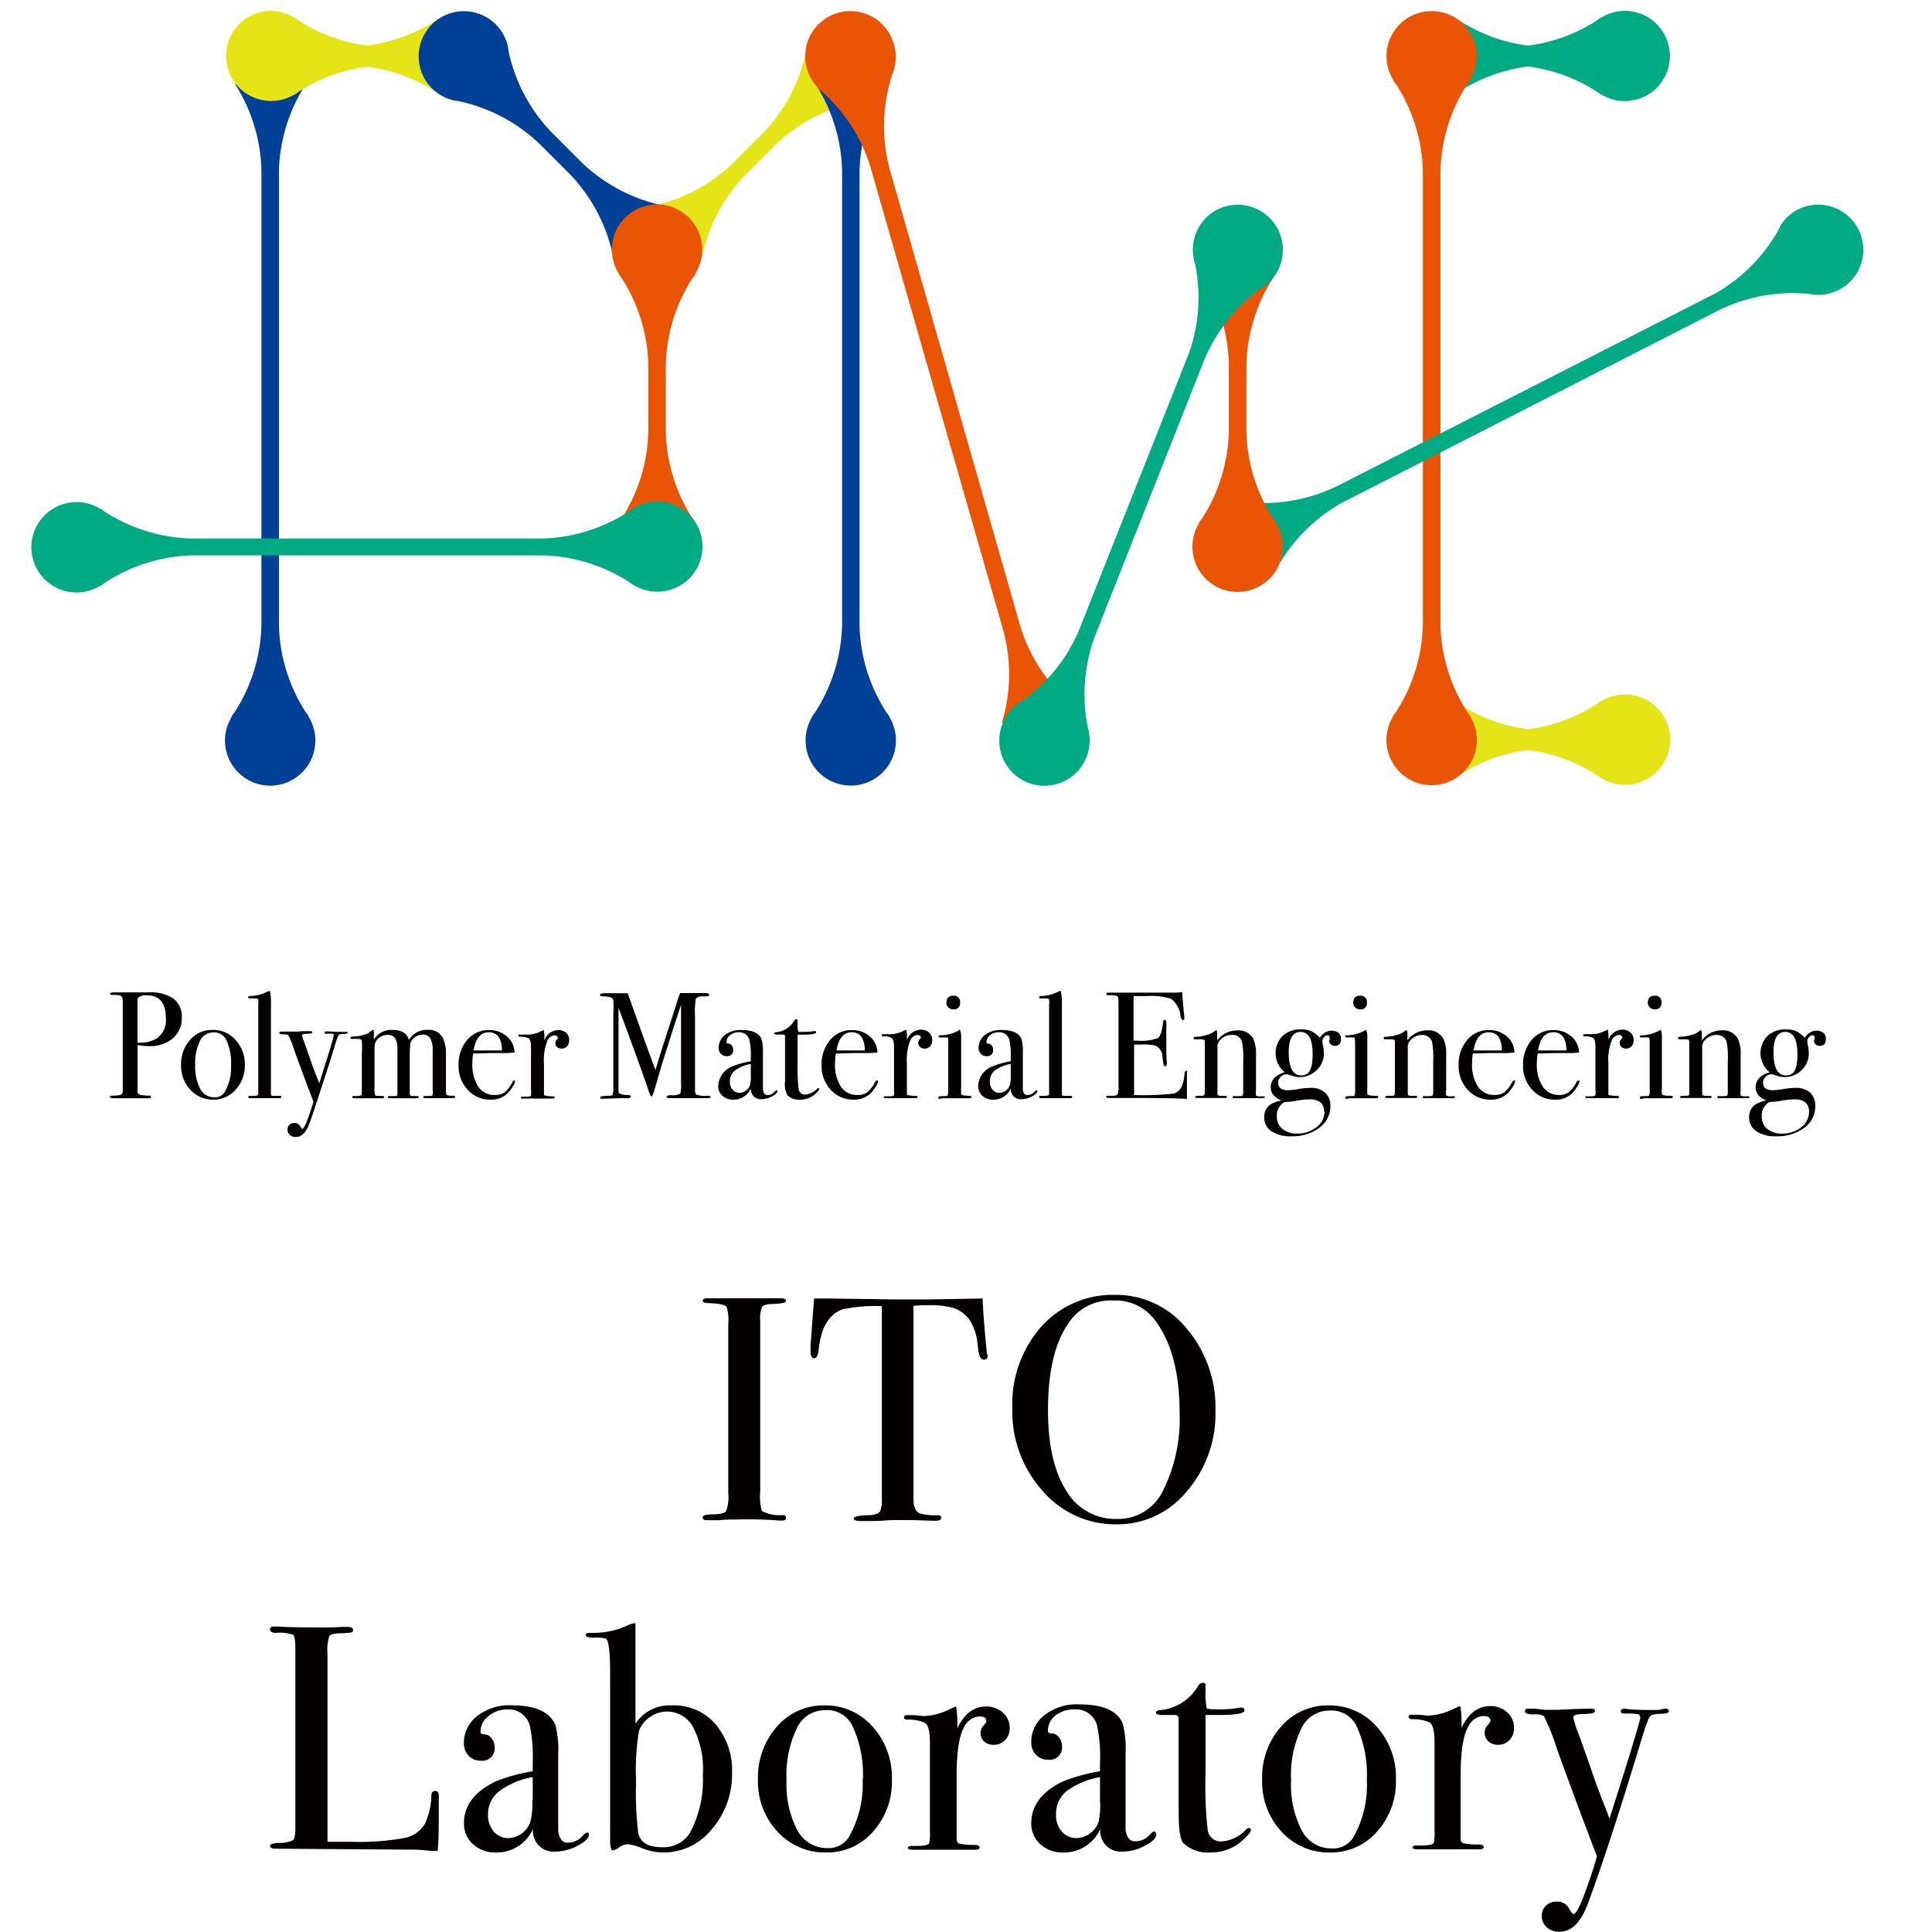 <?xml version="1.0" encoding="UTF-8"?> <svg xmlns="http://www.w3.org/2000/svg" viewBox="0 0 229.61 229.61"><defs><style>.cls-1{fill:#e5e417;}.cls-2{fill:#004097;}.cls-3{fill:#e95504;}.cls-4{fill:#00aa83;}.cls-5{fill:none;}.cls-6{fill:#040000;}</style></defs><title>img_logo_lab_ito_en</title><g id="レイヤー_2" data-name="レイヤー 2"><g id="レイヤー_1-2" data-name="レイヤー 1"><path class="cls-1" d="M101.78,12.12a19.91,19.91,0,0,0-9.62,5.09l-3.62,3.62a19.86,19.86,0,0,0-5.08,9.62l-6-5.95a19.84,19.84,0,0,0,9.63-5.1l3.61-3.61a19.82,19.82,0,0,0,5.09-9.62Z"></path><path class="cls-2" d="M36.35,10a19.84,19.84,0,0,0-3.2,10.39V74.27a19.89,19.89,0,0,0,3.2,10.39c.12.16.24.31.34.47l0,.07a5.37,5.37,0,1,1-9.16,0l0-.07c.1-.16.22-.31.34-.47a19.86,19.86,0,0,0,3.2-10.41V20.43A19.85,19.85,0,0,0,27.94,10Z"></path><path class="cls-1" d="M51.84,10.94a19.54,19.54,0,0,0-8.2-3,19.54,19.54,0,0,0-8.2,3,5.66,5.66,0,0,1-.47.34l-.06,0a5.36,5.36,0,1,1-2.77-10,5.33,5.33,0,0,1,2.77.79l.06,0a5.66,5.66,0,0,1,.47.34,19.54,19.54,0,0,0,8.2,3,19.54,19.54,0,0,0,8.2-3Z"></path><path class="cls-2" d="M78.77,24.42a20,20,0,0,1-9.62-5.09L65.53,15.7a19.85,19.85,0,0,1-5.09-9.61,5.4,5.4,0,0,0-.09-.58l0-.06a5.37,5.37,0,1,0-6.48,6.47l.07,0a5.67,5.67,0,0,0,.57.1,19.91,19.91,0,0,1,9.62,5.09l3.62,3.61a19.88,19.88,0,0,1,5.09,9.63Z"></path><path class="cls-3" d="M82.34,61.67a19.86,19.86,0,0,1-3.21-10.38V43.41A19.82,19.82,0,0,1,82.34,33a5,5,0,0,0,.33-.47l0-.06a5.37,5.37,0,1,0-9.16,0l0,.06a5.09,5.09,0,0,0,.34.47,19.86,19.86,0,0,1,3.2,10.41v7.83a19.86,19.86,0,0,1-3.2,10.41Z"></path><path class="cls-4" d="M78.13,59.6a5.33,5.33,0,0,0-2.77.79l-.06,0c-.16.11-.32.22-.47.34A19.85,19.85,0,0,1,64.43,64H22.84a19.93,19.93,0,0,1-10.41-3.2,5.66,5.66,0,0,0-.47-.34l-.06,0a5.37,5.37,0,1,0,0,9.16l.06,0a5.66,5.66,0,0,0,.47-.34A20,20,0,0,1,22.83,66h41.6a19.92,19.92,0,0,1,10.4,3.21c.15.12.31.23.47.34l.06,0a5.36,5.36,0,1,0,2.77-9.95Z"></path><path class="cls-4" d="M173.4,10.9a19.54,19.54,0,0,1,8.2-3,19.71,19.71,0,0,1,8.2,3,5.09,5.09,0,0,0,.47.34l.06,0a5.36,5.36,0,1,0,2.77-9.95,5.33,5.33,0,0,0-2.77.79l-.06,0a5.09,5.09,0,0,0-.47.34,19.57,19.57,0,0,1-8.2,3,19.57,19.57,0,0,1-8.2-3Z"></path><path class="cls-1" d="M173.4,92.14a19.54,19.54,0,0,1,8.2-3,19.54,19.54,0,0,1,8.2,3c.15.12.31.23.47.34l.06,0a5.37,5.37,0,1,0,0-9.16l-.06,0a5.09,5.09,0,0,0-.47.34,19.57,19.57,0,0,1-8.2,3,19.57,19.57,0,0,1-8.2-3Z"></path><path class="cls-3" d="M165.9,84.62a5.09,5.09,0,0,0-.34.47l0,.06a5.37,5.37,0,1,0,9.17,0l0-.06a5.09,5.09,0,0,0-.34-.47,19.93,19.93,0,0,1-3.2-10.39V20.38a20,20,0,0,1,3.2-10.4,4,4,0,0,0,.34-.47l0-.06a5.35,5.35,0,0,0-4.58-8.13,5.36,5.36,0,0,0-5.37,5.37,5.31,5.31,0,0,0,.78,2.76l0,.06a4,4,0,0,0,.34.47,19.93,19.93,0,0,1,3.2,10.41V74.21A19.86,19.86,0,0,1,165.9,84.62Z"></path><path class="cls-4" d="M152.16,66.83a20,20,0,0,1,7.18-7l44.8-22.89h0a19.91,19.91,0,0,1,10.94-2l.57.09h.07a5.36,5.36,0,1,0-2.09-10.11,5.21,5.21,0,0,0-2.09,2l0,.06q-.15.26-.27.51a19.86,19.86,0,0,1-7.37,7.36L159.07,57.69v0a19.9,19.9,0,0,1-10.78,2Z"></path><path class="cls-3" d="M151.33,33a19.86,19.86,0,0,0-3.2,10.41v7.83a19.93,19.93,0,0,0,3.2,10.41,4,4,0,0,1,.34.47l0,.06a5.37,5.37,0,1,1-9.17,0l0-.06a4,4,0,0,1,.34-.47,19.93,19.93,0,0,0,3.2-10.39V43.38A19.88,19.88,0,0,0,142.92,33Z"></path><path class="cls-2" d="M105.35,10a19.85,19.85,0,0,0-3.2,10.4V74.26a19.88,19.88,0,0,0,3.2,10.4,5.66,5.66,0,0,1,.34.47l0,.06a5.37,5.37,0,1,1-9.16,0l0-.06a5.66,5.66,0,0,1,.34-.47,20,20,0,0,0,3.21-10.41V20.42A19.92,19.92,0,0,0,96.93,10Z"></path><path class="cls-3" d="M127.27,83.63a19.91,19.91,0,0,1-6-9.16L105.69,19.94h0a19.94,19.94,0,0,1,.36-11.12,5,5,0,0,0,.21-.54V8.21a5.27,5.27,0,0,0,0-2.87,5.37,5.37,0,1,0-8.9,5.24l0,.05c.14.13.3.25.45.37a19.8,19.8,0,0,1,5.57,8.6l15.91,55.51a20,20,0,0,1-.23,10.83Z"></path><path class="cls-4" d="M149.05,24.7a5.33,5.33,0,0,0-7.19,5.95v.07c0,.19.1.37.15.56a19.86,19.86,0,0,1-.68,10.62L128.16,75.08a19.91,19.91,0,0,1-6.71,8.26c-.17.1-.34.2-.49.31l-.06,0A5.27,5.27,0,0,0,119.15,86a5.37,5.37,0,1,0,10.27,1.1V87c0-.19-.09-.37-.14-.56a19.88,19.88,0,0,1,.94-11.07L143,43.08h0a19.93,19.93,0,0,1,6.83-8.78l.49-.31.05-.05a5.27,5.27,0,0,0,1.73-2.3A5.37,5.37,0,0,0,149.05,24.7Z"></path><rect class="cls-5" width="229.61" height="229.61"></rect><path class="cls-6" d="M21.6,121a3.06,3.06,0,0,1-1.49,2.71,4.27,4.27,0,0,1-2.38.62,9.1,9.1,0,0,1-1.38-.13v5.11a2.57,2.57,0,0,0,0,.52.47.47,0,0,0,.4.31,7.05,7.05,0,0,0,1,.07c.13,0,.19,0,.19.13s-.08.18-.25.18H13.59q-.54,0-.54-.18c0-.09.13-.13.38-.13.56,0,.89-.05,1-.16s.15-.17.16-.36V119c0-.37-.1-.6-.3-.68a1.86,1.86,0,0,0-.63-.07h-.31q-.27,0-.27-.15c0-.11.17-.16.51-.16h4a5,5,0,0,1,3,.72A2.69,2.69,0,0,1,21.6,121Zm-1.89,0c0-1.81-.75-2.71-2.27-2.71a1.39,1.39,0,0,0-1,.25.93.93,0,0,0-.1.56v4.82l.32,0a3.73,3.73,0,0,0,2-.53A2.63,2.63,0,0,0,19.71,121Z"></path><path class="cls-6" d="M29.1,126.58A4.21,4.21,0,0,1,28,129.51a3.44,3.44,0,0,1-2.65,1.18,3.59,3.59,0,0,1-2.73-1.18,4.15,4.15,0,0,1-1.1-2.93,4.33,4.33,0,0,1,1.07-3,3.46,3.46,0,0,1,2.67-1.18A3.53,3.53,0,0,1,28,123.6,4.25,4.25,0,0,1,29.1,126.58Zm-1.64,0a6.32,6.32,0,0,0-.61-3.07,1.58,1.58,0,0,0-1.51-.81,1.72,1.72,0,0,0-1.57,1,6,6,0,0,0-.57,2.87,5.63,5.63,0,0,0,.6,2.84,1.85,1.85,0,0,0,1.68,1,1.35,1.35,0,0,0,1.23-.63A6,6,0,0,0,27.46,126.56Z"></path><path class="cls-6" d="M33.45,130.34c0,.11-.07.17-.23.17H33l-1,0h-.56l-1.44,0h-.21c-.18,0-.27,0-.27-.16s.06-.11.19-.11h.47c.34,0,.51-.08.51-.22s0-.54,0-1.4v-9.17a3.07,3.07,0,0,0,0-.64c0-.1-.13-.15-.29-.15h-.65c-.17,0-.25,0-.25-.15s.15-.14.45-.15a4.44,4.44,0,0,0,1.6-.4l.38-.18.14,0a5.84,5.84,0,0,1,.13,1.58v10.1a6.35,6.35,0,0,0,0,.64.16.16,0,0,0,.12.13,4.87,4.87,0,0,0,.67,0C33.32,130.22,33.45,130.26,33.45,130.34Z"></path><path class="cls-6" d="M41.32,122.73c0,.09-.15.14-.44.15a2,2,0,0,0-.54.07.52.52,0,0,0-.21.31l-.13.33-.14.45c-.17.56-.42,1.38-.76,2.47-1,3-1.73,5.41-2.36,7.09-.38,1-.91,1.53-1.58,1.53a1,1,0,0,1-.71-.25.82.82,0,0,1-.28-.65.72.72,0,0,1,.23-.56.81.81,0,0,1,.58-.21.74.74,0,0,1,.7.39c.11.21.2.31.27.31s.28-.29.51-.88c.33-.88.6-1.66.79-2.36q-1.34-3.49-2.27-6.1a11.33,11.33,0,0,0-.72-1.8,1.11,1.11,0,0,0-.58-.09q-.48,0-.48-.18c0-.1.08-.15.23-.15l.61,0,.63,0H35c.25,0,.6,0,1-.05l.92,0c.13,0,.2.06.2.16s-.22.14-.67.15-.56.07-.56.18a7.34,7.34,0,0,0,.37,1.1c.1.27.2.56.3.86l.32.9c.08.26.3.86.65,1.8.12.29.26.64.41,1.05q1.73-5.42,1.72-5.69a.18.18,0,0,0-.13-.2,5.42,5.42,0,0,0-.77,0q-.18,0-.18-.15c0-.08.07-.13.21-.13a.33.33,0,0,1,.15,0c.4,0,.74.05,1,.05h.51a1.63,1.63,0,0,0,.42,0,.86.86,0,0,1,.24,0C41.26,122.6,41.32,122.65,41.32,122.73Z"></path><path class="cls-6" d="M54.09,130.37c0,.09-.1.14-.31.14H50.54c-.15,0-.23,0-.23-.12s.06-.14.2-.14h.59c.18,0,.29-.05.32-.12a3.47,3.47,0,0,0,0-.76V124.9a2.88,2.88,0,0,0-.28-1.49,1,1,0,0,0-.94-.45,1.59,1.59,0,0,0-1.43,1,15.7,15.7,0,0,0-.07,2v3.4c0,.4,0,.63,0,.69a.29.29,0,0,0,.32.21h.51c.16,0,.23.05.23.14s-.09.12-.27.12H46.31q-.21,0-.21-.15c0-.06,0-.09.1-.1a5.43,5.43,0,0,1,.73,0q.28,0,.3-.18l0-.25v-5a2.83,2.83,0,0,0-.26-1.44,1,1,0,0,0-.92-.4,1.52,1.52,0,0,0-1.1.42,1.37,1.37,0,0,0-.44,1v5.1a1.47,1.47,0,0,0,.08.64c0,.06.23.09.52.09h.34c.13,0,.19,0,.19.14s-.07.13-.23.13h-.18q-.44,0-1.35,0H42.14c-.17,0-.25,0-.25-.15s.07-.12.23-.12a2.22,2.22,0,0,0,.79-.07A.29.29,0,0,0,43,130v-4.67A10.76,10.76,0,0,0,43,123.7c0-.15-.21-.23-.52-.23h-.59c-.16,0-.24,0-.24-.13s0-.11.08-.12a5.59,5.59,0,0,1,.59-.06,4.14,4.14,0,0,0,1-.21,1.61,1.61,0,0,0,.71-.35c.13-.13.23-.19.29-.19s.09,0,.11.14,0,.43,0,1a2.43,2.43,0,0,1,2.22-1.15q1.61,0,1.95,1.2a2.41,2.41,0,0,1,2.25-1.2,1.8,1.8,0,0,1,1.8,1A4,4,0,0,1,53,125v4.45a1.74,1.74,0,0,0,.07.68,1.35,1.35,0,0,0,.55.09h.32C54,130.24,54.09,130.28,54.09,130.37Z"></path><path class="cls-6" d="M61.21,128.51a1.56,1.56,0,0,1-.28.64,3.86,3.86,0,0,1-.56.74,2.77,2.77,0,0,1-2.07.8,3.54,3.54,0,0,1-2.71-1.17,4.08,4.08,0,0,1-1.09-2.9,4.47,4.47,0,0,1,1-3,3.29,3.29,0,0,1,2.59-1.2,3.2,3.2,0,0,1,2.14.74,2.6,2.6,0,0,1,.92,1.92,9.55,9.55,0,0,1-1.53.07H58.39l-2.16.06a7.47,7.47,0,0,0-.09,1.13,4.83,4.83,0,0,0,.69,2.79,2.25,2.25,0,0,0,2,1,1.94,1.94,0,0,0,1.16-.32,4.22,4.22,0,0,0,.93-1.24.22.22,0,0,1,.2-.15C61.17,128.38,61.21,128.42,61.21,128.51Zm-1.56-3.67c0-1.44-.57-2.16-1.55-2.16s-1.58.72-1.82,2.16Z"></path><path class="cls-6" d="M67.64,123.67a1,1,0,0,1-.25.68.85.85,0,0,1-.65.27.79.79,0,0,1-.54-.19A.6.6,0,0,1,66,124a.62.62,0,0,1,.16-.43c.11-.12.16-.2.16-.25s-.13-.27-.4-.27a1,1,0,0,0-.86.63,6.07,6.07,0,0,0-.41,2.72v3.55c0,.14,0,.23.15.26a4.62,4.62,0,0,0,.93.08c.13,0,.19.07.19.14s-.07.13-.23.13H62.19c-.19,0-.29,0-.29-.11s.08-.11.24-.11h.25c.4,0,.64,0,.72-.14a3.66,3.66,0,0,0,0-.67v-5c0-.66-.1-1-.29-1.15a2.37,2.37,0,0,0-1-.17c-.14,0-.21,0-.21-.13s.05-.12.17-.12H62a4.89,4.89,0,0,1,.54,0l.24,0a3.41,3.41,0,0,0,1.47-.38l.24-.1.14-.06a5.1,5.1,0,0,1,.07.87v.36a1.78,1.78,0,0,1,1.62-1.23,1.4,1.4,0,0,1,1,.35A1.16,1.16,0,0,1,67.64,123.67Z"></path><path class="cls-6" d="M84.45,130.35c0,.11-.12.16-.37.16H79.59c-.25,0-.37-.06-.37-.17s.17-.18.52-.18a1.89,1.89,0,0,0,1.11-.19,3.71,3.71,0,0,0,.09-1.21v-9.34s-.07.22-.21.63q-.72,2.17-2.1,6.55l-.83,2.86c-.17.57-.29.85-.36.85s-.18-.15-.28-.43c-.34-1.1-1.32-3.82-2.93-8.18l-.72-1.92v6.78c0,2.2,0,3.31,0,3.33s.38.24.87.24.59.06.59.18-.12.2-.37.2a2.87,2.87,0,0,1-.44,0,4.14,4.14,0,0,0-.45,0l-2.07.08c-.21,0-.32-.06-.32-.17s.34-.18,1-.19c.28,0,.45-.05.5-.15a3.18,3.18,0,0,0,.07-.94v-8.63a13.62,13.62,0,0,0,0-1.62.5.5,0,0,0-.3-.35,4.68,4.68,0,0,0-1-.14c-.19,0-.29-.07-.29-.16s.18-.2.53-.2h2.77c.06.15.4,1.1,1,2.83.28.72,1,2.82,2.3,6.3.23-.78.46-1.55.7-2.3l1.93-6c.11-.34.22-.63.31-.85l2.67,0a2.51,2.51,0,0,1,.68.05.2.2,0,0,1,.09.17c0,.12-.11.18-.31.18a4.91,4.91,0,0,0-.68,0,.94.94,0,0,0-.6.29,10.75,10.75,0,0,0-.09,2.11v8.4c0,.48,0,.76.15.85a2.48,2.48,0,0,0,1.17.16h.1Q84.45,130.2,84.45,130.35Z"></path><path class="cls-6" d="M92.39,129.66c0,.2-.21.42-.63.64a2.67,2.67,0,0,1-1.23.33,1.17,1.17,0,0,1-1.29-1.28,2.23,2.23,0,0,1-2.11,1.34,1.83,1.83,0,0,1-1.27-.46,1.51,1.51,0,0,1-.5-1.18,2.6,2.6,0,0,1,1.76-2.34,9.85,9.85,0,0,1,2.11-.58v-.45a8.25,8.25,0,0,0-.17-2.09,1.22,1.22,0,0,0-1.29-.91,1.6,1.6,0,0,0-1,.34,1,1,0,0,0-.43.86c0,.1.08.15.22.15a.52.52,0,0,1,.4.21.81.81,0,0,1,.17.49.69.69,0,0,1-.78.79.9.9,0,0,1-.68-.28,1,1,0,0,1-.26-.71,1.94,1.94,0,0,1,.66-1.46,3,3,0,0,1,2-.66q2,0,2.43,1.08a5.13,5.13,0,0,1,.17,1.63v3.37c0,.55,0,.88,0,1,.06.43.24.65.53.65a1,1,0,0,0,.82-.36c.12-.13.21-.2.27-.2S92.39,129.59,92.39,129.66Zm-3.16-1.91v-1.31a4.47,4.47,0,0,0-1.91.8,1.64,1.64,0,0,0-.58,1.32,1.37,1.37,0,0,0,.33.95,1.08,1.08,0,0,0,.83.37,1.39,1.39,0,0,0,1.22-.87A4,4,0,0,0,89.23,127.75Z"></path><path class="cls-6" d="M97.37,129.41q0,.17-.45.57a2.65,2.65,0,0,1-1.84.71,2,2,0,0,1-1.49-.51,2.87,2.87,0,0,1-.29-1.68v-5.36a.19.19,0,0,0-.2-.19h-.68c-.27,0-.4,0-.4-.13s.07-.13.2-.14a2.77,2.77,0,0,0,2.18-1.39.31.31,0,0,1,.27-.16.11.11,0,0,1,.12.12v.38a3.64,3.64,0,0,0,.08,1,2.24,2.24,0,0,0,.54,0,6.07,6.07,0,0,0,1.31-.09l.13,0c.09,0,.14,0,.14.16s-.49.26-1.46.26h-.74v3.33a23.2,23.2,0,0,0,.13,3.16.74.74,0,0,0,.83.63,2.13,2.13,0,0,0,1.33-.66.21.21,0,0,1,.16-.09C97.32,129.32,97.37,129.35,97.37,129.41Z"></path><path class="cls-6" d="M104.36,128.51a1.72,1.72,0,0,1-.28.64,4.32,4.32,0,0,1-.57.74,2.76,2.76,0,0,1-2.07.8,3.56,3.56,0,0,1-2.71-1.17,4.13,4.13,0,0,1-1.09-2.9,4.48,4.48,0,0,1,1-3,3.27,3.27,0,0,1,2.58-1.2,3.18,3.18,0,0,1,2.14.74,2.6,2.6,0,0,1,.92,1.92,9.42,9.42,0,0,1-1.53.07h-1.26l-2.16.06a7.47,7.47,0,0,0-.09,1.13,4.83,4.83,0,0,0,.69,2.79,2.27,2.27,0,0,0,2,1,1.91,1.91,0,0,0,1.15-.32,4.05,4.05,0,0,0,.94-1.24.21.21,0,0,1,.19-.15C104.31,128.38,104.36,128.42,104.36,128.51Zm-1.57-3.67c-.05-1.44-.56-2.16-1.55-2.16s-1.58.72-1.82,2.16Z"></path><path class="cls-6" d="M110.79,123.67a1,1,0,0,1-.26.68.82.82,0,0,1-.64.27.76.76,0,0,1-.54-.19.58.58,0,0,1-.22-.48.62.62,0,0,1,.16-.43c.11-.12.16-.2.16-.25s-.13-.27-.39-.27a1,1,0,0,0-.87.63,6.21,6.21,0,0,0-.41,2.72v3.55c0,.14,0,.23.15.26a4.62,4.62,0,0,0,.93.08c.13,0,.2.07.2.14s-.08.13-.24.13h-3.49c-.19,0-.29,0-.29-.11s.08-.11.24-.11h.25c.41,0,.65,0,.72-.14a3.21,3.21,0,0,0,0-.67v-5c0-.66-.1-1-.3-1.15a2.33,2.33,0,0,0-.95-.17c-.14,0-.21,0-.21-.13s.06-.12.18-.12h.12a4.89,4.89,0,0,1,.54,0l.24,0a3.41,3.41,0,0,0,1.47-.38l.24-.1.14-.06a5.1,5.1,0,0,1,.07.87v.36a1.8,1.8,0,0,1,1.62-1.23,1.37,1.37,0,0,1,1,.35A1.17,1.17,0,0,1,110.79,123.67Z"></path><path class="cls-6" d="M115.45,130.36c0,.11-.11.16-.31.16l-.43,0c-.36,0-.66,0-.9,0h-1.87a.34.34,0,0,1-.22.07c-.13,0-.2,0-.2-.13s.12-.19.36-.19c.46,0,.71,0,.75-.1a2.24,2.24,0,0,0,.06-.75V123.9a2.88,2.88,0,0,0,0-.53c0-.05-.1-.08-.23-.08h-.7c-.13,0-.2,0-.2-.13s.1-.11.3-.12a4.48,4.48,0,0,0,2.05-.56l.17-.11a2.25,2.25,0,0,1,.15,1v5.78a7.29,7.29,0,0,0,0,.85c0,.08.08.13.19.16a3.81,3.81,0,0,0,.79.07C115.36,130.22,115.45,130.27,115.45,130.36Zm-1.35-11.21a.72.72,0,0,1-.81.81.82.82,0,0,1-.58-.23.71.71,0,0,1-.23-.55q0-.84.81-.84A.72.72,0,0,1,114.1,119.15Z"></path><path class="cls-6" d="M123.29,129.66c0,.2-.21.42-.64.64a2.63,2.63,0,0,1-1.22.33,1.16,1.16,0,0,1-1.29-1.28,2.25,2.25,0,0,1-2.12,1.34,1.85,1.85,0,0,1-1.27-.46,1.55,1.55,0,0,1-.5-1.18,2.61,2.61,0,0,1,1.77-2.34,9.54,9.54,0,0,1,2.1-.58v-.45a8.41,8.41,0,0,0-.16-2.09,1.23,1.23,0,0,0-1.3-.91,1.6,1.6,0,0,0-1,.34,1.06,1.06,0,0,0-.42.86c0,.1.07.15.22.15a.5.5,0,0,1,.39.21.76.76,0,0,1,.18.49.7.7,0,0,1-.79.79.88.88,0,0,1-.67-.28,1,1,0,0,1-.27-.71,1.91,1.91,0,0,1,.67-1.46,3,3,0,0,1,2-.66q2,0,2.43,1.08a5.23,5.23,0,0,1,.16,1.63v3.37c0,.55,0,.88,0,1,.06.43.23.65.52.65a1.07,1.07,0,0,0,.83-.36c.12-.13.21-.2.27-.2S123.29,129.59,123.29,129.66Zm-3.17-1.91v-1.31a4.53,4.53,0,0,0-1.91.8,1.66,1.66,0,0,0-.57,1.32,1.37,1.37,0,0,0,.33.95,1.06,1.06,0,0,0,.82.37A1.36,1.36,0,0,0,120,129,4,4,0,0,0,120.12,127.75Z"></path><path class="cls-6" d="M127.43,130.34c0,.11-.08.17-.23.17H127l-1,0h-.56l-1.44,0h-.22c-.18,0-.27,0-.27-.16s.07-.11.2-.11h.47c.33,0,.5-.08.5-.22s0-.54,0-1.4v-9.17a2.17,2.17,0,0,0,0-.64c0-.1-.13-.15-.28-.15h-.65c-.17,0-.25,0-.25-.15s.15-.14.45-.15a4.49,4.49,0,0,0,1.6-.4l.38-.18.14,0a5.84,5.84,0,0,1,.13,1.58v10.1c0,.36,0,.57,0,.64a.19.19,0,0,0,.13.13,4.52,4.52,0,0,0,.67,0C127.29,130.22,127.43,130.26,127.43,130.34Z"></path><path class="cls-6" d="M141.06,127.57c0,.05,0,.34,0,.88s0,1.06,0,1.55v.6c-1.17-.08-3.5-.11-7-.11h-2.25c-.23,0-.34-.05-.34-.15s0-.1.11-.11l.68,0c.31,0,.5-.09.57-.2a2.17,2.17,0,0,0,.1-.84V119c0-.35-.06-.56-.16-.62a2.52,2.52,0,0,0-1-.1c-.19,0-.29,0-.29-.16s.14-.15.4-.15h7.63a6.07,6.07,0,0,0,1-.07c0,.51.08,1.23.16,2.14l.08.77a1.63,1.63,0,0,1,0,.24c0,.12-.05.18-.16.18s-.23-.15-.29-.45a2.93,2.93,0,0,0-1.11-2.07,8,8,0,0,0-3-.33h-1.47v5.3h.43a5.73,5.73,0,0,0,2.46-.31c.29-.2.49-.8.6-1.78,0-.25.09-.38.2-.38s.2.11.2.32,0,.54,0,1,0,.74,0,1c0,1.29,0,2.17.06,2.65,0,.12,0,.22,0,.3s-.07.24-.2.24-.14-.05-.17-.15-.08-.44-.15-1a1.45,1.45,0,0,0-.88-1.32,7.6,7.6,0,0,0-1.69-.11h-.8v6a34,34,0,0,0,4.64-.16c.79-.17,1.24-.93,1.35-2.27,0-.3.1-.45.24-.45S141.06,127.32,141.06,127.57Z"></path><path class="cls-6" d="M150.32,130.37c0,.09-.09.14-.27.14h-3.31c-.16,0-.24,0-.24-.13a.11.11,0,0,1,.1-.11l.7,0c.22,0,.36-.05.39-.1a1.53,1.53,0,0,0,.06-.59v-3.44a9.74,9.74,0,0,0-.15-2.34,1.18,1.18,0,0,0-1.22-.81,1.85,1.85,0,0,0-1.51.79,1.07,1.07,0,0,0-.18.65V130c0,.15.12.23.38.24l.55,0q.18,0,.18.12c0,.08-.07.13-.21.13h-3.28c-.18,0-.27,0-.27-.11s.11-.12.32-.15h.45q.27,0,.33-.12l.05-.27V126c0-1.37,0-2.12,0-2.27s-.18-.21-.45-.21h-.53c-.24,0-.36,0-.36-.14s.13-.17.38-.17a4.78,4.78,0,0,0,1.17-.2,2.12,2.12,0,0,0,.88-.41.44.44,0,0,1,.26-.14c.08,0,.12.11.12.34v.86a2.93,2.93,0,0,1,2.41-1.2,2,2,0,0,1,1.88,1,4.5,4.5,0,0,1,.32,2v4.11a2,2,0,0,0,0,.63.88.88,0,0,0,.53.1h.32Q150.32,130.25,150.32,130.37Z"></path><path class="cls-6" d="M159.37,123.47c0,.55-.25.83-.74.83a.73.73,0,0,1-.46-.17.53.53,0,0,1-.2-.39.67.67,0,0,1,.05-.23.64.64,0,0,0,0-.24c0-.16-.08-.23-.25-.23a.55.55,0,0,0-.41.22.7.7,0,0,0-.2.46s0,.24.09.61a5.83,5.83,0,0,1,.09.85,2.74,2.74,0,0,1-.85,2,2.88,2.88,0,0,1-2.1.83,4.9,4.9,0,0,1-1.19-.27,1.27,1.27,0,0,0-.31-.07.94.94,0,0,0-.68.3,1,1,0,0,0-.31.67q0,.93,1.14.93a8.86,8.86,0,0,0,1.38-.16,8.63,8.63,0,0,1,1.35-.12,2.43,2.43,0,0,1,1.72.57,2.07,2.07,0,0,1,.62,1.6,3.14,3.14,0,0,1-1.32,2.58,5.3,5.3,0,0,1-3.34,1,4,4,0,0,1-2.35-.6,1.92,1.92,0,0,1-.85-1.66,1.73,1.73,0,0,1,.79-1.55,4,4,0,0,1,1.26-.45c-.85-.34-1.28-.85-1.28-1.55,0-.86.55-1.46,1.66-1.8a2.92,2.92,0,0,1-.25-4.31,3,3,0,0,1,2.17-.78,3.08,3.08,0,0,1,1.2.19,4,4,0,0,1,1.07.8,1.69,1.69,0,0,1,1.42-.85C159,122.55,159.37,122.86,159.37,123.47Zm-2,8.67c0-1-.59-1.49-1.76-1.49a9.48,9.48,0,0,0-1.48.16,9.52,9.52,0,0,1-1.46.16,1.78,1.78,0,0,0-.92,1.71,1.83,1.83,0,0,0,.66,1.48,2.57,2.57,0,0,0,1.73.56,3.57,3.57,0,0,0,2.3-.75A2.27,2.27,0,0,0,157.41,132.14ZM156,125.25q0-2.61-1.44-2.61c-.93,0-1.4.81-1.4,2.43,0,1.82.5,2.74,1.49,2.74S156,127,156,125.25Z"></path><path class="cls-6" d="M163.8,130.36c0,.11-.1.16-.31.16l-.43,0c-.36,0-.66,0-.9,0h-1.87a.32.32,0,0,1-.22.07c-.13,0-.19,0-.19-.13s.12-.19.36-.19c.45,0,.7,0,.74-.1a2.1,2.1,0,0,0,.07-.75V123.9a3.53,3.53,0,0,0-.05-.53c0-.05-.09-.08-.22-.08h-.71c-.13,0-.19,0-.19-.13s.1-.11.3-.12a4.47,4.47,0,0,0,2-.56l.18-.11a2.45,2.45,0,0,1,.14,1v5.78a6.31,6.31,0,0,0,0,.85c0,.08.08.13.19.16a3.74,3.74,0,0,0,.79.07C163.72,130.22,163.8,130.27,163.8,130.36Zm-1.35-11.21a.72.72,0,0,1-.81.81.82.82,0,0,1-.58-.23.75.75,0,0,1-.23-.55q0-.84.81-.84A.72.72,0,0,1,162.45,119.15Z"></path><path class="cls-6" d="M172.91,130.37c0,.09-.09.14-.27.14h-3.32c-.15,0-.23,0-.23-.13a.1.1,0,0,1,.1-.11l.69,0c.23,0,.36-.05.4-.1a1.93,1.93,0,0,0,.05-.59v-3.44a10.64,10.64,0,0,0-.14-2.34A1.2,1.2,0,0,0,169,123a1.87,1.87,0,0,0-1.51.79,1.07,1.07,0,0,0-.18.65V130q0,.23.39.24l.55,0q.18,0,.18.12c0,.08-.07.13-.22.13H164.9c-.18,0-.27,0-.27-.11s.1-.12.32-.15h.45c.18,0,.29,0,.32-.12l.06-.27V126c0-1.37,0-2.12,0-2.27s-.17-.21-.45-.21h-.52c-.24,0-.36,0-.36-.14s.13-.17.38-.17A4.78,4.78,0,0,0,166,123a2.18,2.18,0,0,0,.88-.41.42.42,0,0,1,.25-.14c.09,0,.13.11.13.34v.86a2.92,2.92,0,0,1,2.41-1.2,2,2,0,0,1,1.87,1,4.33,4.33,0,0,1,.33,2v4.11a1.69,1.69,0,0,0,0,.63.84.84,0,0,0,.52.1h.33Q172.91,130.25,172.91,130.37Z"></path><path class="cls-6" d="M180.07,128.51a1.72,1.72,0,0,1-.28.64,4.32,4.32,0,0,1-.57.74,2.76,2.76,0,0,1-2.07.8,3.56,3.56,0,0,1-2.71-1.17,4.13,4.13,0,0,1-1.09-2.9,4.48,4.48,0,0,1,1-3,3.27,3.27,0,0,1,2.58-1.2,3.18,3.18,0,0,1,2.14.74,2.6,2.6,0,0,1,.92,1.92,9.42,9.42,0,0,1-1.53.07h-1.26l-2.16.06a7.47,7.47,0,0,0-.09,1.13,4.83,4.83,0,0,0,.69,2.79,2.27,2.27,0,0,0,2,1,1.91,1.91,0,0,0,1.15-.32,4.05,4.05,0,0,0,.94-1.24.21.21,0,0,1,.19-.15C180,128.38,180.07,128.42,180.07,128.51Zm-1.57-3.67c-.05-1.44-.56-2.16-1.55-2.16s-1.58.72-1.82,2.16Z"></path><path class="cls-6" d="M187.72,128.51a1.56,1.56,0,0,1-.28.64,3.86,3.86,0,0,1-.56.74,2.77,2.77,0,0,1-2.07.8,3.54,3.54,0,0,1-2.71-1.17,4.08,4.08,0,0,1-1.09-2.9,4.47,4.47,0,0,1,1-3,3.27,3.27,0,0,1,2.59-1.2,3.2,3.2,0,0,1,2.14.74,2.63,2.63,0,0,1,.92,1.92,9.55,9.55,0,0,1-1.53.07H184.9l-2.16.06a7.47,7.47,0,0,0-.09,1.13,4.83,4.83,0,0,0,.69,2.79,2.25,2.25,0,0,0,1.95,1,1.89,1.89,0,0,0,1.15-.32,4.05,4.05,0,0,0,.94-1.24.22.22,0,0,1,.2-.15C187.67,128.38,187.72,128.42,187.72,128.51Zm-1.56-3.67c0-1.44-.57-2.16-1.55-2.16s-1.58.72-1.82,2.16Z"></path><path class="cls-6" d="M194.15,123.67a1,1,0,0,1-.25.68.85.85,0,0,1-.65.27.78.78,0,0,1-.54-.19.6.6,0,0,1-.21-.48.62.62,0,0,1,.16-.43c.11-.12.16-.2.16-.25s-.13-.27-.4-.27a1,1,0,0,0-.86.63,6.07,6.07,0,0,0-.41,2.72v3.55c0,.14,0,.23.15.26a4.62,4.62,0,0,0,.93.08c.13,0,.19.07.19.14s-.07.13-.23.13H188.7c-.19,0-.29,0-.29-.11s.08-.11.23-.11h.26c.4,0,.64,0,.71-.14a2.58,2.58,0,0,0,0-.67v-5c0-.66-.1-1-.3-1.15a2.27,2.27,0,0,0-.94-.17c-.14,0-.22,0-.22-.13s.06-.12.18-.12h.13a4.89,4.89,0,0,1,.54,0l.23,0a3.42,3.42,0,0,0,1.48-.38l.23-.1.15-.06a5.1,5.1,0,0,1,.07.87v.36a1.78,1.78,0,0,1,1.62-1.23,1.36,1.36,0,0,1,1,.35A1.17,1.17,0,0,1,194.15,123.67Z"></path><path class="cls-6" d="M198.81,130.36c0,.11-.1.16-.3.16l-.44,0c-.36,0-.66,0-.9,0H195.3a.31.31,0,0,1-.21.07c-.14,0-.2,0-.2-.13s.12-.19.36-.19c.45,0,.7,0,.74-.1a1.86,1.86,0,0,0,.07-.75V123.9a2.49,2.49,0,0,0-.05-.53c0-.05-.09-.08-.22-.08h-.7c-.14,0-.2,0-.2-.13s.1-.11.3-.12a4.47,4.47,0,0,0,2-.56l.18-.11a2.45,2.45,0,0,1,.14,1v5.78a6.31,6.31,0,0,0,0,.85c0,.08.08.13.19.16a3.74,3.74,0,0,0,.79.07C198.73,130.22,198.81,130.27,198.81,130.36Zm-1.35-11.21a.72.72,0,0,1-.81.81.78.78,0,0,1-.57-.23.72.72,0,0,1-.24-.55q0-.84.81-.84A.72.72,0,0,1,197.46,119.15Z"></path><path class="cls-6" d="M207.92,130.37c0,.09-.09.14-.27.14h-3.31c-.16,0-.24,0-.24-.13a.1.1,0,0,1,.1-.11l.69,0c.23,0,.36-.05.4-.1a1.63,1.63,0,0,0,.05-.59v-3.44a10,10,0,0,0-.14-2.34A1.18,1.18,0,0,0,204,123a1.88,1.88,0,0,0-1.52.79,1.07,1.07,0,0,0-.18.65V130q0,.23.39.24l.55,0q.18,0,.18.12c0,.08-.07.13-.22.13h-3.27c-.18,0-.27,0-.27-.11s.11-.12.32-.15h.45q.27,0,.33-.12l0-.27V126c0-1.37,0-2.12,0-2.27s-.17-.21-.45-.21h-.52c-.24,0-.36,0-.36-.14s.13-.17.38-.17A4.78,4.78,0,0,0,201,123a2.18,2.18,0,0,0,.88-.41.42.42,0,0,1,.25-.14c.09,0,.13.11.13.34v.86a2.92,2.92,0,0,1,2.41-1.2,2,2,0,0,1,1.87,1,4.33,4.33,0,0,1,.33,2v4.11a2,2,0,0,0,0,.63.84.84,0,0,0,.52.1h.33Q207.92,130.25,207.92,130.37Z"></path><path class="cls-6" d="M217,123.47c0,.55-.25.83-.74.83a.73.73,0,0,1-.46-.17.51.51,0,0,1-.21-.39.77.77,0,0,1,.06-.23.93.93,0,0,0,0-.24c0-.16-.08-.23-.25-.23a.55.55,0,0,0-.41.22.66.66,0,0,0-.2.46s0,.24.09.61a5.83,5.83,0,0,1,.09.85,2.74,2.74,0,0,1-.85,2,2.88,2.88,0,0,1-2.1.83,4.8,4.8,0,0,1-1.19-.27,1.27,1.27,0,0,0-.31-.07.94.94,0,0,0-.68.3.93.93,0,0,0-.31.67q0,.93,1.14.93a9,9,0,0,0,1.38-.16,8.43,8.43,0,0,1,1.35-.12,2.45,2.45,0,0,1,1.72.57,2.07,2.07,0,0,1,.62,1.6,3.14,3.14,0,0,1-1.32,2.58,5.31,5.31,0,0,1-3.34,1,4,4,0,0,1-2.35-.6,1.92,1.92,0,0,1-.85-1.66,1.73,1.73,0,0,1,.79-1.55,4,4,0,0,1,1.26-.45c-.85-.34-1.28-.85-1.28-1.55,0-.86.55-1.46,1.66-1.8a2.93,2.93,0,0,1-.26-4.31,3.07,3.07,0,0,1,2.18-.78,3.14,3.14,0,0,1,1.2.19,4,4,0,0,1,1.07.8,1.67,1.67,0,0,1,1.42-.85C216.63,122.55,217,122.86,217,123.47Zm-2,8.67c0-1-.59-1.49-1.76-1.49a9.48,9.48,0,0,0-1.48.16,9.52,9.52,0,0,1-1.46.16,1.77,1.77,0,0,0-.92,1.71,1.85,1.85,0,0,0,.65,1.48,2.62,2.62,0,0,0,1.74.56,3.52,3.52,0,0,0,2.29-.75A2.28,2.28,0,0,0,215,132.14Zm-1.39-6.89q0-2.61-1.44-2.61c-.94,0-1.4.81-1.4,2.43,0,1.82.49,2.74,1.49,2.74S213.62,127,213.62,125.25Z"></path><path class="cls-6" d="M93.42,180.39c0,.21-.15.32-.46.32h-.38a46,46,0,0,0-5.16-.12c-.64,0-1.27,0-1.9.08-.33,0-.84,0-1.52,0-.33,0-.5-.12-.5-.34s.33-.32,1-.35c1,0,1.61-.14,1.78-.36a4.75,4.75,0,0,0,.27-2.19V157.42a5.54,5.54,0,0,0-.19-2.09c-.16-.26-.86-.41-2.12-.46-.49,0-.73-.11-.73-.27s.15-.3.46-.3h5.17c.38,0,1.12,0,2.22,0l1.46,0c.4,0,.61.11.61.32s-.57.31-1.69.36c-.65,0-1,.14-1.18.34a3.61,3.61,0,0,0-.21,1.6v20.29a6.64,6.64,0,0,0,.19,2.36,4.48,4.48,0,0,0,2.47.49Q93.42,180.06,93.42,180.39Z"></path><path class="cls-6" d="M117.38,161.1c0,.33-.15.49-.46.49s-.52-.32-.64-1c-.06-.46-.11-.92-.16-1.37a6.56,6.56,0,0,0-.87-2.32,3.74,3.74,0,0,0-2.62-1.6,8.67,8.67,0,0,0-1.9-.19c-1.19,0-1.92.06-2.17.08v22.95q0,1.36.72,1.71a6.76,6.76,0,0,0,2.13.23c.31,0,.46.13.46.32s-.21.33-.61.33a4,4,0,0,1-.53,0c-1.52-.05-2.6-.08-3.23-.08-.84,0-1.62,0-2.36.06s-1.67.06-2.81.06c-.58,0-.87-.11-.87-.31s.54-.35,1.63-.38c.78,0,1.29-.16,1.52-.49a3.75,3.75,0,0,0,.19-1.56v-22.8a18.85,18.85,0,0,0-4.67.38q-2.4.87-2.82,4.67c-.07.76-.25,1.14-.53,1.14s-.45-.26-.45-.79q0-.42,0-.84l.08-.87c.08-1.17.19-2.7.34-4.6h1.71l7.75.11c.92,0,2.33,0,4.26,0l6.31-.11q.07,2.13.49,6.31a1.1,1.1,0,0,0,0,.28C117.36,161,117.38,161.08,117.38,161.1Z"></path><path class="cls-6" d="M144.45,167.67a14.09,14.09,0,0,1-3.41,9.58,10.61,10.61,0,0,1-8.34,3.91,11.38,11.38,0,0,1-8.81-4,14.09,14.09,0,0,1-3.58-9.78,13.89,13.89,0,0,1,3.44-9.71,11.38,11.38,0,0,1,8.8-3.78,10.79,10.79,0,0,1,8.48,4A14.45,14.45,0,0,1,144.45,167.67Zm-4.26.2q0-7-2.85-10.87a5.84,5.84,0,0,0-5-2.44,6,6,0,0,0-4.71,1.87q-3.08,3.44-3.08,11.17,0,6.14,2.15,9.53a6.75,6.75,0,0,0,6,3.39,5.9,5.9,0,0,0,5.44-3.2A19.16,19.16,0,0,0,140.19,167.87Z"></path><path class="cls-6" d="M52.14,216.71c0,.66,0,1.74-.12,3.26h-.41c-.16,0-.52,0-1.1-.07s-1.24-.08-2-.08l-15.77-.11c-.43,0-.65-.12-.65-.34s.34-.29,1-.35a3.66,3.66,0,0,0,1.73-.32c.19-.16.28-.64.28-1.42V195.92c0-.94-.09-1.48-.28-1.63a4.65,4.65,0,0,0-2-.23q-.72,0-.72-.42c0-.23.15-.34.46-.34h.34c.84.07,2.49.11,5,.11l1.33,0c.66,0,1.2-.06,1.63-.06h.42c.46,0,.68.13.68.38a.26.26,0,0,1-.21.28,9.15,9.15,0,0,1-1.31.1c-.73,0-1.17.14-1.31.36a5.18,5.18,0,0,0-.21,2v22.42c.69,0,1.64,0,2.85,0a29.74,29.74,0,0,0,6.27-.45,3.57,3.57,0,0,0,2.47-1.71,8.41,8.41,0,0,0,.76-3.39c0-.32.17-.49.44-.49s.46.19.44.57v3.31Z"></path><path class="cls-6" d="M70,218c0,.43-.45.88-1.34,1.35a5.58,5.58,0,0,1-2.59.7,2.45,2.45,0,0,1-2.72-2.7,4.71,4.71,0,0,1-4.46,2.81,3.85,3.85,0,0,1-2.69-1,3.26,3.26,0,0,1-1.06-2.49c0-2.08,1.25-3.73,3.73-4.94a20.41,20.41,0,0,1,4.44-1.22v-1a17.7,17.7,0,0,0-.34-4.41,2.59,2.59,0,0,0-2.73-1.94A3.46,3.46,0,0,0,58,204a2.26,2.26,0,0,0-.89,1.82c0,.2.15.3.46.3a1.1,1.1,0,0,1,.84.46,1.57,1.57,0,0,1,.37,1,1.47,1.47,0,0,1-1.65,1.67,1.89,1.89,0,0,1-1.43-.59,2.06,2.06,0,0,1-.57-1.5,4,4,0,0,1,1.41-3.08,6.22,6.22,0,0,1,4.33-1.41Q65,202.68,66,205a11.27,11.27,0,0,1,.34,3.46v7.11c0,1.16,0,1.85,0,2.05.13.91.5,1.37,1.1,1.37a2.23,2.23,0,0,0,1.75-.76q.38-.42.57-.42C69.89,217.77,70,217.85,70,218Zm-6.69-4V211.2a9.52,9.52,0,0,0-4,1.69A3.46,3.46,0,0,0,58,215.68a2.91,2.91,0,0,0,.69,2,2.25,2.25,0,0,0,1.74.77A2.9,2.9,0,0,0,63,216.63,8.47,8.47,0,0,0,63.26,214Z"></path><path class="cls-6" d="M87,210.66a9.93,9.93,0,0,1-2.4,6.73,7.35,7.35,0,0,1-5.77,2.77,6.86,6.86,0,0,1-2.47-.49,6.19,6.19,0,0,0-1.75-.49,1.74,1.74,0,0,0-1,.36,1.67,1.67,0,0,1-.8.36q-.3,0-.3-1.26V198.88c0-2.55-.17-3.93-.5-4.14a5.11,5.11,0,0,0-1.48-.11c-.61,0-.91-.1-.91-.31s.14-.26.42-.26h.53a9.6,9.6,0,0,0,4-.88,2.4,2.4,0,0,1,.8-.26h.15v11.93a4.86,4.86,0,0,1,4.33-2.17A6.51,6.51,0,0,1,85,204.87,8.43,8.43,0,0,1,87,210.66Zm-3.46.18a11,11,0,0,0-1.13-5.5,3.5,3.5,0,0,0-5.17-1.27,3.29,3.29,0,0,0-1.3,1.65,28.06,28.06,0,0,0-.34,6,37.85,37.85,0,0,0,.27,6.22c.28,1.06,1.21,1.59,2.78,1.59A3.63,3.63,0,0,0,82,217.81,13.18,13.18,0,0,0,83.52,210.84Z"></path><path class="cls-6" d="M106,211.5a8.87,8.87,0,0,1-2.24,6.18,7.21,7.21,0,0,1-5.58,2.48,7.6,7.6,0,0,1-5.78-2.48,8.71,8.71,0,0,1-2.32-6.18,9.11,9.11,0,0,1,2.26-6.31A7.3,7.3,0,0,1,98,202.68a7.41,7.41,0,0,1,5.71,2.53A9,9,0,0,1,106,211.5Zm-3.45,0a13.53,13.53,0,0,0-1.3-6.5A3.34,3.34,0,0,0,98,203.25a3.65,3.65,0,0,0-3.32,2.19,12.72,12.72,0,0,0-1.2,6.06,11.8,11.8,0,0,0,1.27,6,4,4,0,0,0,3.56,2.14,2.83,2.83,0,0,0,2.58-1.33A12.68,12.68,0,0,0,102.52,211.46Z"></path><path class="cls-6" d="M120,205.34a2,2,0,0,1-.54,1.45,1.78,1.78,0,0,1-1.37.57A1.63,1.63,0,0,1,117,207a1.27,1.27,0,0,1-.46-1,1.3,1.3,0,0,1,.34-.91c.23-.25.34-.43.34-.53,0-.38-.28-.57-.83-.57a2.17,2.17,0,0,0-1.83,1.32c-.58,1-.87,3-.87,5.75v7.49c0,.3.11.49.32.56a9.13,9.13,0,0,0,2,.15c.28.06.42.16.42.31s-.17.26-.5.26H108.5c-.4,0-.61-.07-.61-.22s.17-.23.5-.23h.53c.86,0,1.37-.1,1.52-.31a6.16,6.16,0,0,0,.08-1.41v-10.5q0-2.1-.63-2.43a4.91,4.91,0,0,0-2-.36q-.45,0-.45-.27c0-.17.12-.26.38-.26h.26c.38,0,.76,0,1.14.05l.5.06a7.5,7.5,0,0,0,3.11-.8l.5-.23.3-.11a11.26,11.26,0,0,1,.15,1.82v.76q1.22-2.58,3.42-2.58a2.87,2.87,0,0,1,2,.74A2.43,2.43,0,0,1,120,205.34Z"></path><path class="cls-6" d="M137.42,218c0,.43-.44.88-1.34,1.35a5.55,5.55,0,0,1-2.59.7,2.45,2.45,0,0,1-2.72-2.7,4.71,4.71,0,0,1-4.46,2.81,3.85,3.85,0,0,1-2.69-1,3.26,3.26,0,0,1-1.06-2.49c0-2.08,1.25-3.73,3.73-4.94a20.76,20.76,0,0,1,4.44-1.22v-1a17.7,17.7,0,0,0-.34-4.41,2.58,2.58,0,0,0-2.73-1.94,3.46,3.46,0,0,0-2.23.73,2.26,2.26,0,0,0-.89,1.82c0,.2.15.3.46.3a1.1,1.1,0,0,1,.84.46,1.57,1.57,0,0,1,.37,1,1.47,1.47,0,0,1-1.65,1.67,1.89,1.89,0,0,1-1.43-.59,2.06,2.06,0,0,1-.57-1.5,4,4,0,0,1,1.41-3.08,6.22,6.22,0,0,1,4.33-1.41q4.19,0,5.13,2.28a11.27,11.27,0,0,1,.34,3.46v7.11c0,1.16,0,1.85,0,2.05.13.91.5,1.37,1.1,1.37a2.23,2.23,0,0,0,1.75-.76q.39-.42.57-.42C137.36,217.77,137.42,217.85,137.42,218Zm-6.69-4V211.2a9.52,9.52,0,0,0-4,1.69,3.49,3.49,0,0,0-1.22,2.79,2.91,2.91,0,0,0,.69,2,2.28,2.28,0,0,0,1.75.77,2.9,2.9,0,0,0,2.58-1.82A8.47,8.47,0,0,0,130.73,214Z"></path><path class="cls-6" d="M148.67,217.47c0,.22-.32.63-.95,1.21a5.57,5.57,0,0,1-3.88,1.48,4.27,4.27,0,0,1-3.15-1.06c-.41-.4-.61-1.59-.61-3.56v-11.3a.42.42,0,0,0-.42-.42h-1.44c-.56,0-.84-.08-.84-.26s.14-.28.42-.31a5.83,5.83,0,0,0,4.61-2.92A.66.66,0,0,1,143,200a.24.24,0,0,1,.27.26v.8a8.43,8.43,0,0,0,.15,2,5.92,5.92,0,0,0,1.14.08,12.45,12.45,0,0,0,2.77-.19.93.93,0,0,1,.27,0q.3,0,.3.33c0,.36-1,.54-3.08.54h-1.55v7a47.91,47.91,0,0,0,.26,6.67,1.57,1.57,0,0,0,1.75,1.35,4.48,4.48,0,0,0,2.81-1.4.43.43,0,0,1,.34-.19C148.58,217.28,148.67,217.34,148.67,217.47Z"></path><path class="cls-6" d="M165.9,211.5a8.91,8.91,0,0,1-2.24,6.18,7.25,7.25,0,0,1-5.59,2.48,7.58,7.58,0,0,1-5.77-2.48A8.71,8.71,0,0,1,150,211.5a9.06,9.06,0,0,1,2.26-6.31,7.3,7.3,0,0,1,5.64-2.51,7.43,7.43,0,0,1,5.72,2.53A9,9,0,0,1,165.9,211.5Zm-3.46,0a13.54,13.54,0,0,0-1.29-6.5,3.35,3.35,0,0,0-3.19-1.71,3.68,3.68,0,0,0-3.33,2.19,12.73,12.73,0,0,0-1.19,6.06,11.8,11.8,0,0,0,1.27,6,3.94,3.94,0,0,0,3.55,2.14,2.84,2.84,0,0,0,2.59-1.33A12.68,12.68,0,0,0,162.44,211.46Z"></path><path class="cls-6" d="M179.94,205.34a2.05,2.05,0,0,1-.53,1.45,1.8,1.8,0,0,1-1.37.57,1.64,1.64,0,0,1-1.14-.4,1.35,1.35,0,0,1-.11-1.92c.22-.25.34-.43.34-.53q0-.57-.84-.57a2.15,2.15,0,0,0-1.82,1.32c-.58,1-.88,3-.88,5.75v7.49c0,.3.11.49.33.56a8.92,8.92,0,0,0,2,.15c.28.06.42.16.42.31s-.16.26-.49.26h-7.37c-.41,0-.61-.07-.61-.22s.16-.23.49-.23h.53c.87,0,1.37-.1,1.52-.31a6.16,6.16,0,0,0,.08-1.41v-10.5q0-2.1-.63-2.43a4.85,4.85,0,0,0-2-.36c-.31,0-.46-.09-.46-.27s.13-.26.38-.26H168c.38,0,.76,0,1.14.05l.49.06a7.5,7.5,0,0,0,3.12-.8l.49-.23.31-.11a11.26,11.26,0,0,1,.15,1.82v.76q1.22-2.58,3.42-2.58a2.85,2.85,0,0,1,2,.74A2.43,2.43,0,0,1,179.94,205.34Z"></path><path class="cls-6" d="M198.34,203.37c0,.18-.3.29-.91.31a3.88,3.88,0,0,0-1.16.16,1.1,1.1,0,0,0-.43.66l-.27.69-.3.95-1.6,5.21q-3,9.65-5,15-1.22,3.23-3.34,3.23a2.16,2.16,0,0,1-1.5-.53,1.74,1.74,0,0,1-.59-1.37,1.6,1.6,0,0,1,.47-1.18A1.73,1.73,0,0,1,185,226a1.55,1.55,0,0,1,1.48.83c.23.43.42.65.57.65s.58-.62,1.06-1.86q1.06-2.77,1.68-5-2.82-7.38-4.79-12.88a25,25,0,0,0-1.52-3.8,2.36,2.36,0,0,0-1.24-.19c-.67,0-1-.13-1-.38s.16-.31.49-.31.71,0,1.29.08,1,.07,1.33.07H185l2.2-.1,1.94-.05q.42,0,.42.33c0,.18-.47.29-1.41.32-.79,0-1.18.15-1.18.37a13.66,13.66,0,0,0,.77,2.32c.2.59.42,1.19.64,1.83l.67,1.89c.17.56.63,1.83,1.37,3.81.26.61.55,1.35.86,2.21q3.65-11.43,3.65-12a.38.38,0,0,0-.29-.42,9.81,9.81,0,0,0-1.62-.07c-.26,0-.39-.11-.39-.31s.16-.27.46-.27a.78.78,0,0,1,.3.05c.86.07,1.57.1,2.13.1h1.07a3.36,3.36,0,0,0,.89-.07,1.52,1.52,0,0,1,.51-.08C198.23,203.1,198.34,203.19,198.34,203.37Z"></path></g></g></svg> 